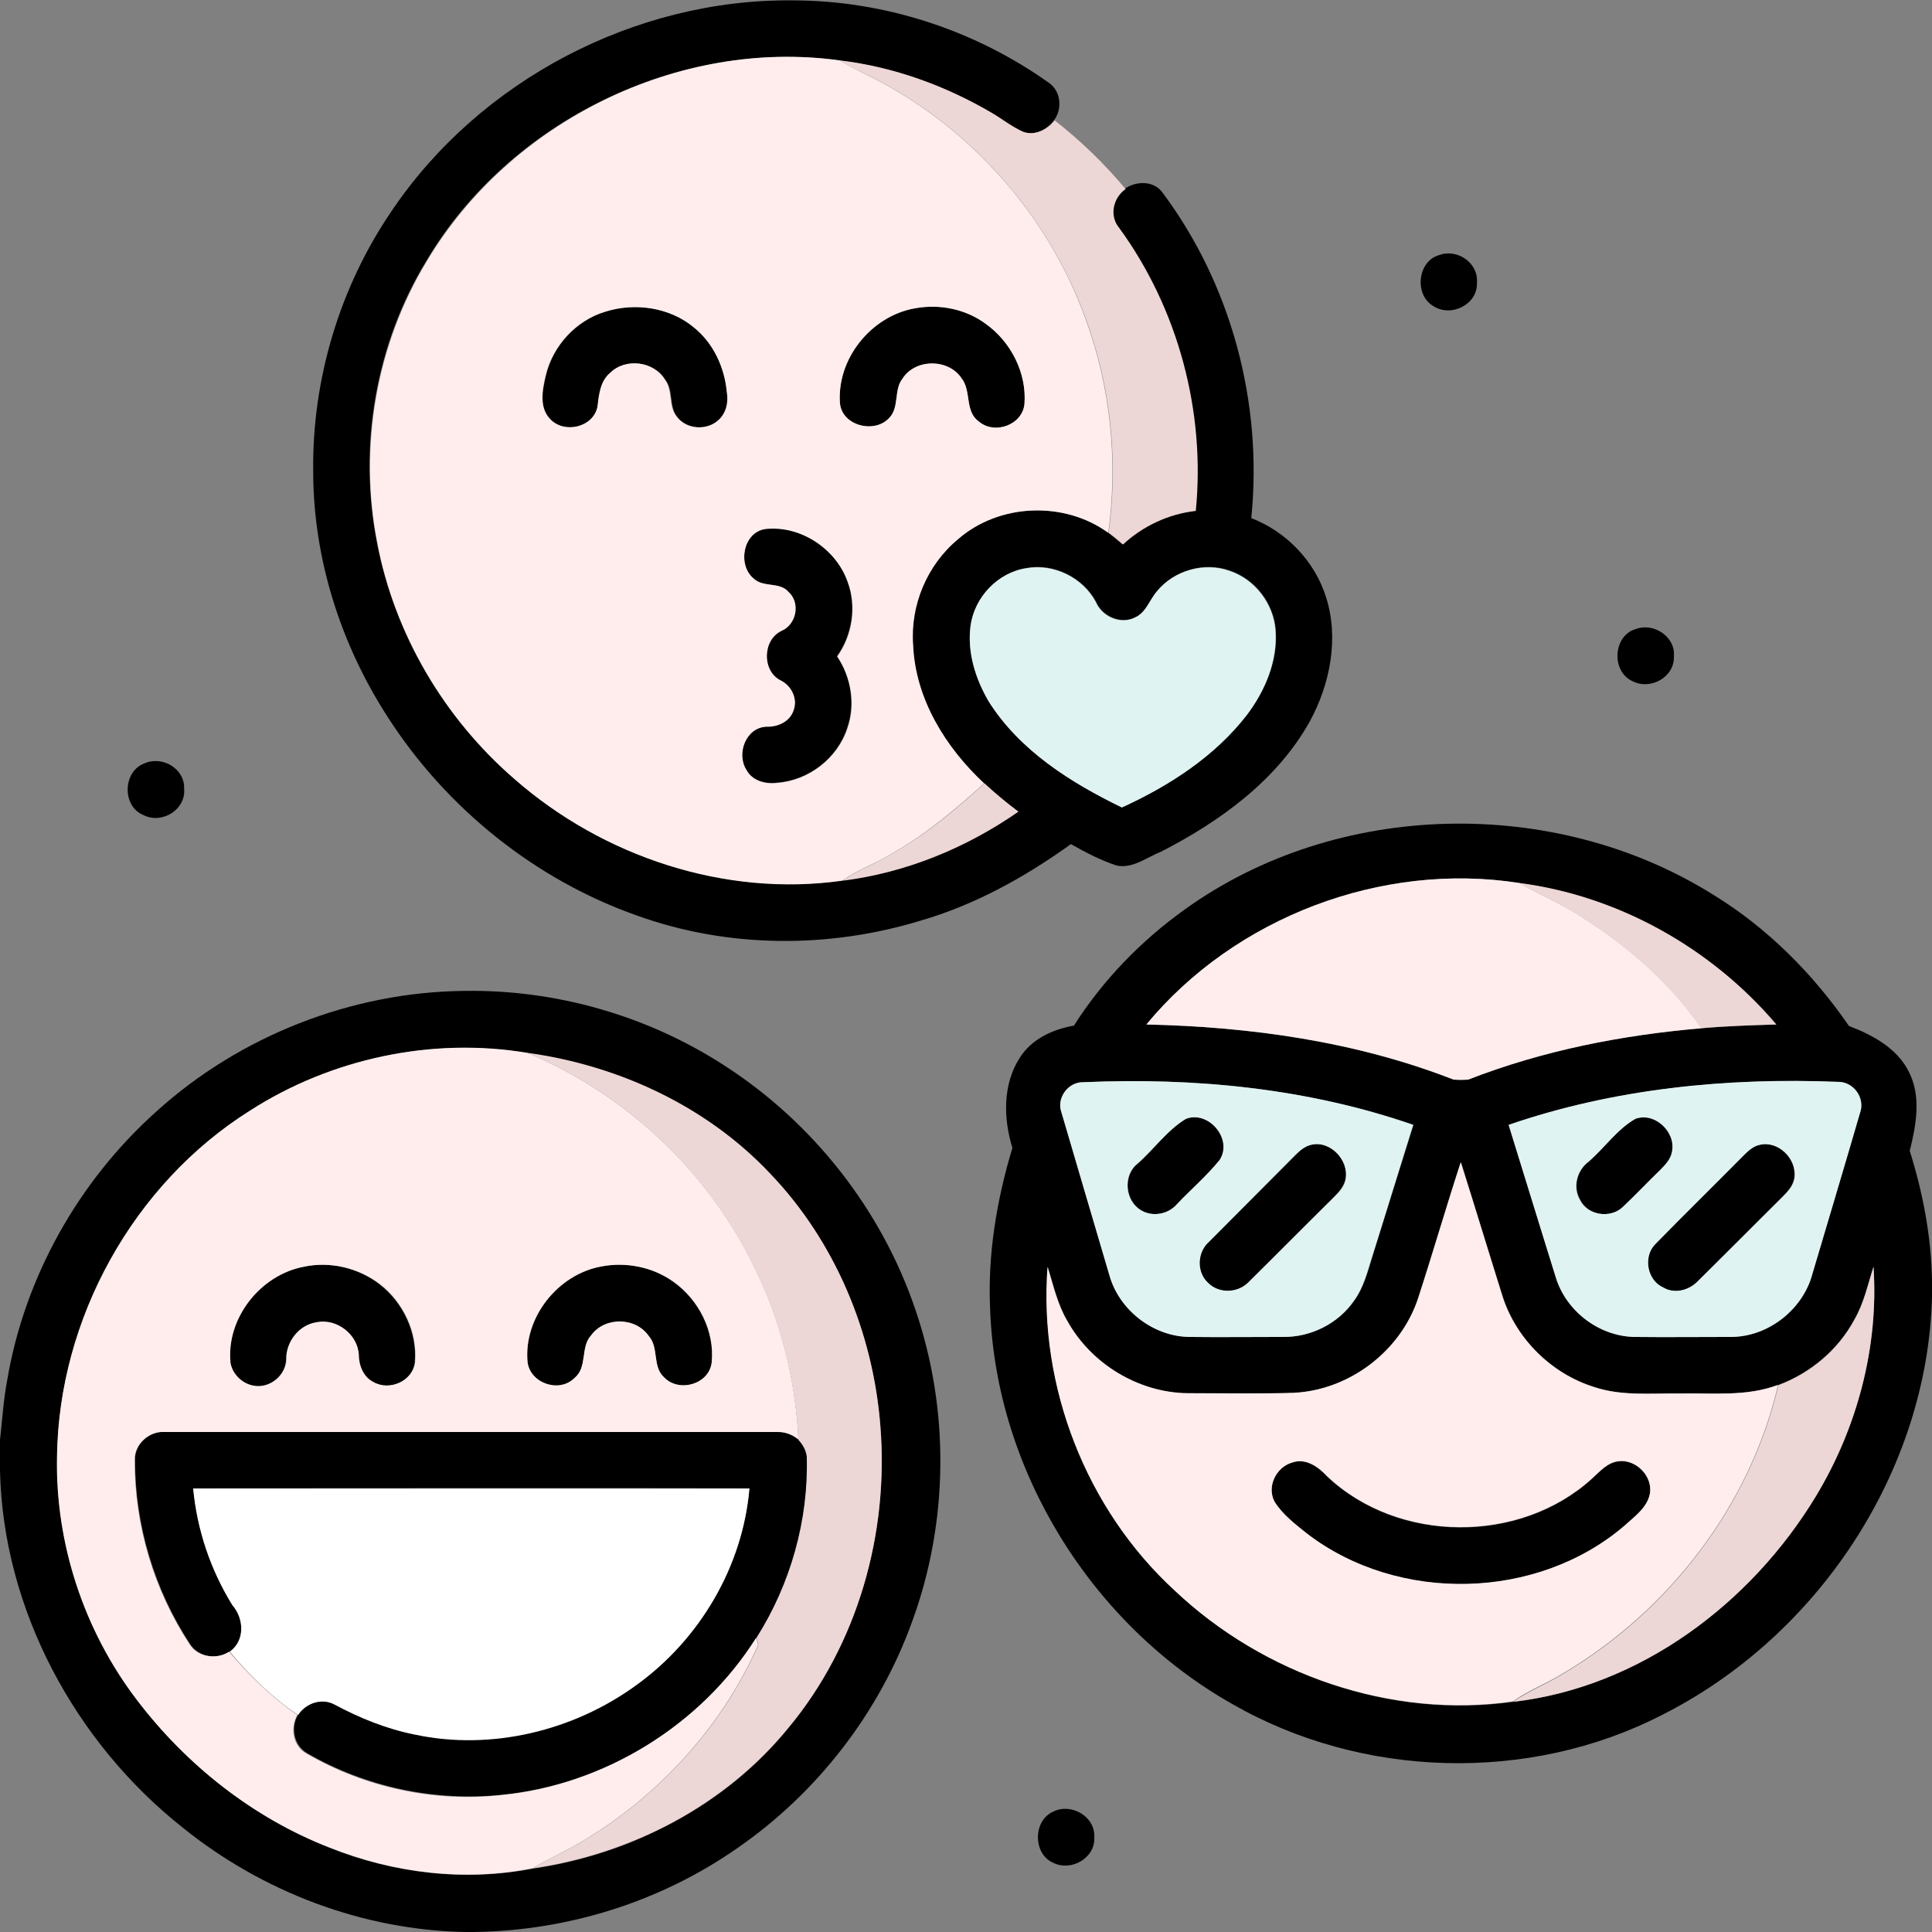 <?xml version="1.0" encoding="utf-8"?>
<!-- Generator: Adobe Illustrator 26.0.1, SVG Export Plug-In . SVG Version: 6.00 Build 0)  -->
<svg version="1.1" id="Layer_1" xmlns="http://www.w3.org/2000/svg" xmlns:xlink="http://www.w3.org/1999/xlink" x="0px" y="0px"
	 viewBox="0 0 512 512" style="enable-background:new 0 0 512 512;" xml:space="preserve">
<rect x="0" y="0" width="512" height="512" fill="#808080" stroke="none"/>
<style type="text/css">
	.st0{fill:#FFEDED;}
	.st1{fill:#EDD6D6;}
	.st2{fill:#DFF3F2;}
	.st3{fill:#FFFFFF;}
</style>
<g id="_x23_000000ff">
	<path d="M103.8,55.9c23.3-34.6,64.5-56.2,106.2-55.8c24.2,0,48.2,7.8,67.9,21.8c3.3,2.2,3.7,7,1.4,10c-1.9,2.5-5.3,4.2-8.4,3
		c-2.9-1.3-5.4-3.3-8.1-4.9c-12.4-7.3-26.2-12.3-40.5-14c-42.7-5.8-87.4,16.2-109.3,53.1c-13.5,22.1-18.1,49.3-13.1,74.7
		c4.6,24.2,17.8,46.6,36.4,62.6c23.5,20.6,55.8,31.3,86.8,26.9c16.8-2.1,32.7-8.7,46.6-18.3c-3.1-2.4-6.2-4.9-9-7.5
		c-10.2-9.5-18.2-22.3-18.8-36.6c-0.8-10.6,3.7-21.3,11.9-28.1c10.9-9.4,28.1-10.1,39.8-1.7c1.3,1,2.6,2.1,3.8,3.1
		c5.3-4.9,12.1-8.1,19.3-8.9c2.6-26.4-4.7-53.6-20.3-75c-2.6-3.2-1.6-8,1.7-10.3c2.9-2,7.4-2.2,9.8,0.8c18.4,24.5,26.8,56,23.7,86.5
		c9.3,3.6,16.8,11.4,19.8,20.9c3.5,10.9,1.1,23.1-4.3,33c-8.7,15.6-23.8,26.5-39.4,34.5c-3.8,1.5-7.4,4.5-11.7,3.7
		c-4.3-1.4-8.3-3.5-12.2-5.7c-12.1,8.7-25.4,16.1-39.9,20.3c-24.3,7.4-50.9,7.3-74.9-1.3c-27.1-9.5-50.7-28.5-66.2-52.6
		c-12.5-19.3-19.8-42.1-19.8-65.2C82.7,100.6,90,76.1,103.8,55.9 M257.2,165.9c-0.9,7,1.3,14,4.9,19.9c8.2,13,21.7,21.5,35.3,28.1
		c12.5-5.7,24.6-13.5,33.1-24.5c4.8-6.4,8.2-14.3,7.6-22.4c-0.5-7.1-5.5-13.6-12.2-15.8c-6.7-2.4-14.7-0.1-19.2,5.4
		c-2,2.3-2.9,5.7-5.9,7c-3.8,1.9-8.7-0.3-10.3-4.1c-3.5-6.5-11.2-10.3-18.4-9C264.5,151.7,258.2,158.3,257.2,165.9z"/>
	<path d="M381.4,67.6c4.8-1.8,10.5,2.1,10,7.4c0.2,5.7-6.8,9.1-11.4,6.2C374.7,78.3,375.6,69.2,381.4,67.6z"/>
	<path d="M242.5,81.7c6.5-1.2,13.4,0.2,18.7,4.1c6.7,4.7,10.9,13,10.3,21.2c-0.5,5.6-7.9,8.3-12.1,4.7c-3.8-2.7-1.9-8.1-4.6-11.5
		c-3.5-5.2-12.2-5.1-15.6,0.1c-2.4,3-0.8,7.5-3.5,10.4c-3.8,4.3-12.5,2.3-13.1-3.8C221.7,95.1,230.9,83.7,242.5,81.7z"/>
	<path d="M160.4,82.6c7.9-2.6,17.2-1.1,23.6,4.2c5.1,4.1,8.1,10.6,8.7,17.1c0.5,2.7-0.2,5.7-2.3,7.5c-3.1,2.7-8.4,2.4-10.9-0.9
		c-2.3-2.8-0.9-7-3.2-9.9c-3-4.9-10.4-5.8-14.5-1.8c-2.7,2.2-3,5.9-3.4,9.1c-1.2,5.4-8.8,7.1-12.5,3.2c-3.1-3.1-2.1-7.8-1.2-11.6
		C146.5,91.7,152.7,85,160.4,82.6z"/>
	<path d="M199.7,153.3c-4.4-3.6-2.8-12.3,3.1-13.2c9.4-1,18.8,5.2,21.8,14.1c2.4,6.5,1.2,14.1-2.8,19.7c3.7,5.5,4.9,12.7,2.7,19
		c-2.6,8-10.3,14-18.7,14.5c-3.1,0.4-6.6-0.6-8.1-3.5c-2.7-4.2-0.1-11.1,5.3-11.4c3.1,0.1,6.5-1.5,7.3-4.6c1.1-3.1-0.8-6.4-3.6-7.7
		c-4.9-2.6-4.7-10.7,0.3-13.1c3.9-1.7,5.1-7.4,1.9-10.3C206.6,154.1,202.3,155.8,199.7,153.3z"/>
	<path d="M433.5,166.7c4.8-1.8,10.6,2.1,10.1,7.3c0.2,5.5-6.3,9-11,6.5C426.9,177.9,427.5,168.4,433.5,166.7z"/>
	<path d="M38.3,202.3c4.7-2.1,10.7,1.4,10.5,6.7c0.5,5.6-5.9,9.5-10.8,7C32.3,213.7,32.5,204.4,38.3,202.3z"/>
	<path d="M314,241c40.3-29,98-30.2,140-3.9c14.4,8.8,26.5,21,36,34.8c6.3,2.4,12.8,5.9,15.9,12.2c3.3,6.5,1.9,14.1,0.2,20.9
		c3.5,11.1,5.7,22.7,5.9,34.4v4.3c-1.2,46.4-30.4,90.1-71.6,110.8c-35.2,18.1-79.5,16.8-113.8-2.9c-37.2-21-62.6-61.7-64.2-104.5
		c-0.7-14.5,1.7-29,5.9-42.9c-2.4-7.7-2.6-16.8,1.9-23.8c3.1-5,8.7-7.6,14.4-8.6C292.3,259.7,302.4,249.3,314,241 M303.8,271.5
		c27.6,0.6,55.5,4.5,81.4,14.6c1.3,0.1,2.6,0.1,3.9,0c19.7-7.7,40.7-11.8,61.8-13.6c6.6-0.6,13.3-0.8,19.9-1
		c-17.2-20.2-41.9-34.1-68.2-37.5C366.1,228.3,327.2,243.1,303.8,271.5 M281.3,294.8c4.2,14.4,8.5,28.8,12.8,43.2
		c2.6,9.1,11.5,16.1,21,16.3c8.3,0.1,16.6,0,25,0c7.3,0.1,14.6-3.5,18.8-9.6c2.5-3.4,3.5-7.4,4.7-11.3c3.7-11.8,7.3-23.6,11-35.3
		c-28-9.7-58-12.6-87.4-11.3C283,286.6,279.9,291,281.3,294.8 M399.8,298.1c4.2,13.5,8.3,26.9,12.5,40.4
		c2.7,8.9,11.3,15.5,20.6,15.8c8.7,0.1,17.4,0,26,0c9.8-0.1,18.9-7.3,21.4-16.7c4.2-14.2,8.4-28.4,12.6-42.6c1.5-4-1.7-8.4-5.9-8.3
		C457.6,285.6,427.7,288.5,399.8,298.1 M375.8,344.1c-4.6,13.9-18.2,24.3-32.9,25.1c-9.3,0.3-18.7,0.1-28,0.1
		c-13.1-0.2-25.7-7.8-32-19.2c-2.6-4.4-3.7-9.5-5.2-14.3c-2.4,31.8,10.2,64.3,33.7,85.8c23.6,22.3,57.4,34,89.6,29.4
		c33.6-3.8,63.1-26.1,80.3-54.6c10.9-18.1,16.6-39.5,15.2-60.7c-1.5,4.7-2.6,9.6-5,13.9c-4.3,8-11.7,14.2-20.2,17.4
		c-8.4,3.2-17.5,2.1-26.3,2.3c-7.5-0.1-15.2,0.7-22.4-1.7c-11.3-3.5-20.7-12.6-24.3-23.9c-3.8-11.9-7.4-23.8-11.1-35.7
		C383.2,320,379.7,332.1,375.8,344.1z"/>
	<path d="M41.5,294.5c22.1-20,51.7-31.6,81.5-31.9c24.2-0.4,48.4,6.5,68.7,19.6c23.6,15.1,41.9,38.3,50.9,64.9
		c9.1,26.6,8.8,56.3-0.9,82.7c-8.7,24.1-25.1,45.3-46.2,59.9c-20.4,14.3-45.1,22-70,22.3h-2.2c-27.1-0.5-53.7-10.6-74.8-27.6
		C19.9,461.8,0.8,426.5,0,389.7v-8.1c0.6-5.3,0.9-10.5,1.9-15.8C6.5,338.5,20.8,313,41.5,294.5 M66.3,294.3
		c-31,19.4-50.8,55.2-51.1,91.7c-0.5,23.1,7.1,46.2,21.1,64.5c13.2,17.2,30.8,31.3,51.1,39.2c17,6.8,35.9,9,53.9,5.5
		c26-3.8,50.9-16.7,67.6-37.2c18.3-22.1,26.7-51.6,24.4-80c-1.9-24.8-12-49-29.3-67c-16.8-17.8-40.2-28.6-64.3-31.9
		C114.5,274.8,87.8,280.5,66.3,294.3z"/>
	<path d="M314.3,296.5c6-2.3,12.5,5.4,9,10.9c-3.4,4.2-7.6,7.8-11.3,11.7c-2.3,2.7-6.6,3.5-9.6,1.6c-4.2-2.5-4.8-9.2-0.9-12.3
		C305.8,304.6,309.3,299.5,314.3,296.5z"/>
	<path d="M433.4,296.5c5.1-1.8,10.7,3.5,9.8,8.6c-0.3,2-1.7,3.5-3.1,4.9c-3.4,3.3-6.6,6.7-10,9.9c-3.3,3.1-9.3,2.2-11.3-1.9
		c-2-3.4-0.9-7.8,2.2-10.1C425.2,304.2,428.5,299.2,433.4,296.5z"/>
	<path d="M347.4,303.4c5.1-1.3,10.3,4.1,9.1,9.2c-0.5,2.2-2.2,3.7-3.6,5.2c-7.4,7.3-14.7,14.7-22.1,22c-2.8,3-7.9,3.1-10.8,0.1
		c-3-2.8-2.8-8,0.2-10.7c7.7-7.7,15.4-15.4,23-23.1C344.4,305,345.7,303.8,347.4,303.4z"/>
	<path d="M466.3,303.4c4.9-1.2,9.8,3.6,9.2,8.5c-0.2,2.2-1.8,3.9-3.3,5.4c-7.5,7.5-15,15-22.6,22.5c-2.3,2.2-6,3.2-8.9,1.4
		c-4.3-1.9-5.4-8.2-2.1-11.5c7.6-7.7,15.4-15.4,23-23.1C463,305.3,464.4,303.8,466.3,303.4z"/>
	<path d="M80.5,335.7c7-1.5,14.5,0.3,20.1,4.7c6.2,4.8,10,12.8,9.3,20.7c-0.6,5-6.9,7.7-11.1,5.2c-2.7-1.4-3.8-4.4-3.8-7.2
		c-0.2-5.4-5.8-9.7-11.2-8.6c-4.6,0.7-8.1,5.2-8,9.8c-0.1,4-3.9,7.4-7.9,7.1c-3.3-0.1-6.3-2.8-6.9-6.1
		C59.9,349.4,69,337.9,80.5,335.7z"/>
	<path d="M159.5,335.6c6.5-1.3,13.5,0.2,18.9,4.1c6.8,4.8,11,13.2,10.2,21.5c-0.8,5.7-8.7,7.9-12.6,3.9c-3.2-2.9-1.3-7.9-4.1-11
		c-3.4-5-11.6-5.1-15.2-0.2c-3,3.2-0.9,8.5-4.5,11.4c-4,4.1-11.8,1.4-12.4-4.3C138.8,349.1,147.9,337.7,159.5,335.6z"/>
	<path d="M35.8,387c-0.2-4.3,3.9-7.9,8.1-7.5c54,0,108,0,162.1,0c2.1-0.1,4.1,0.7,5.7,2c1.1,1.3,2,2.7,2.2,4.4
		c0.5,16.9-4.3,33.8-13.3,48c-14.6,23.1-40.2,39-67.4,41.7c-17.8,1.9-36.3-2-51.8-11c-3.5-2-4.4-6.8-2.4-10.2c2-3.1,6.3-4.6,9.6-2.8
		c6.7,3.6,13.9,6.6,21.4,8c20.2,4.2,42-1,58.6-13.1c16.8-12,28.3-31.4,30-52.1c-49.1-0.1-98.3,0-147.4,0c1.1,10.9,4.7,21.6,10.4,31
		c3.1,3.5,3.3,9.4-0.7,12.3c-3.3,2.2-8.3,1.5-10.5-2C40.9,421.3,35.8,404.1,35.8,387z"/>
	<path d="M342.4,387.6c3.6-1.3,7,1.2,9.3,3.7c18.8,17.8,51.1,18,70.2,0.6c2.1-1.9,4.1-4.3,7.1-4.6c4.7-0.6,9.1,4.1,8.2,8.8
		c-0.8,3.7-4.2,5.9-6.8,8.4c-23.1,19.7-59.8,20.4-83.9,2.1c-3.2-2.6-6.5-5.1-8.7-8.5C335.6,394,338.2,388.8,342.4,387.6z"/>
	<path d="M279.1,480.1c4.8-2.4,11.2,1.3,10.9,6.8c0.3,5.5-6.1,9.1-10.8,6.8C273.7,491.4,273.7,482.5,279.1,480.1z"/>
</g>
<g id="_x23_ffe66bff">
	<path class="st0" d="M113.2,69.1c22-36.9,66.7-59,109.3-53.1c2,1.2,4.1,2.3,6.1,3.3c27.1,12.9,48.8,36.8,59,65
		c6.7,18.1,8.7,37.8,6.1,56.9c-11.7-8.5-28.9-7.8-39.8,1.7c-8.2,6.8-12.7,17.5-11.9,28.1c0.6,14.2,8.6,27.1,18.8,36.6
		c-7.6,6.9-15.6,13.6-24.6,18.7c-4.2,2.6-9,4.2-13,7.1c-31.1,4.4-63.4-6.4-86.8-26.9c-18.6-16.1-31.8-38.4-36.4-62.6
		C95,118.5,99.7,91.3,113.2,69.1 M242.5,81.7c-11.6,2-20.8,13.4-19.9,25.2c0.6,6,9.3,8.1,13.1,3.8c2.7-2.8,1.1-7.4,3.5-10.4
		c3.4-5.3,12.1-5.3,15.6-0.1c2.7,3.4,0.8,8.8,4.6,11.5c4.2,3.6,11.6,0.9,12.1-4.7c0.6-8.2-3.6-16.4-10.3-21.2
		C255.9,81.9,249,80.5,242.5,81.7 M160.4,82.6c-7.8,2.3-13.9,9-15.8,16.9c-0.9,3.8-1.8,8.5,1.2,11.6c3.7,3.9,11.3,2.2,12.5-3.2
		c0.4-3.2,0.7-6.9,3.4-9.1c4-4,11.5-3.1,14.5,1.8c2.2,2.9,0.8,7.1,3.2,9.9c2.5,3.3,7.8,3.7,10.9,0.9c2.1-1.8,2.8-4.8,2.3-7.5
		c-0.6-6.5-3.5-12.9-8.7-17.1C177.6,81.5,168.4,80.1,160.4,82.6 M199.7,153.3c2.6,2.5,6.9,0.8,9.3,3.6c3.2,2.9,2.1,8.6-1.9,10.3
		c-5,2.4-5.2,10.5-0.3,13.1c2.8,1.3,4.6,4.7,3.6,7.7c-0.9,3.2-4.2,4.7-7.3,4.6c-5.4,0.2-8,7.1-5.3,11.4c1.5,2.9,5,3.9,8.1,3.5
		c8.4-0.6,16.1-6.5,18.7-14.5c2.2-6.3,1-13.5-2.7-19c4-5.6,5.2-13.2,2.8-19.7c-3.1-8.8-12.5-15.1-21.8-14.1
		C196.9,141,195.4,149.7,199.7,153.3z"/>
	<path class="st0" d="M303.8,271.5c23.5-28.4,62.4-43.2,98.8-37.5c5.2,3,10.8,5.3,15.9,8.6c12.5,7.8,24,17.7,32.4,29.9
		c-21.1,1.8-42,5.9-61.8,13.6c-1.3,0.1-2.6,0.1-3.9,0C359.3,276,331.4,272.1,303.8,271.5z"/>
	<path class="st0" d="M66.3,294.3c21.5-13.8,48.2-19.5,73.4-15.3c25.6,10.7,47.2,30.7,59.6,55.6c7.4,14.5,11.5,30.6,12.3,46.9
		c-1.6-1.3-3.6-2.1-5.7-2c-54,0-108,0-162.1,0c-4.2-0.4-8.3,3.2-8.1,7.5c-0.1,17.2,5.1,34.4,14.5,48.7c2.2,3.5,7.2,4.2,10.5,2
		c5.3,6.3,11.3,12.1,18.1,16.8c-2,3.4-1.2,8.2,2.4,10.2c15.5,9,33.9,13,51.8,11c27.2-2.7,52.8-18.5,67.4-41.7
		c0.1,0.5,0.4,1.5,0.5,1.9c-9.7,22-26.8,40.5-47.5,52.6c-4,2.3-8.2,4.2-12.2,6.6c-18,3.6-36.9,1.3-53.9-5.5
		c-20.3-7.9-38-21.9-51.1-39.2c-14-18.4-21.6-41.5-21.1-64.5C15.6,349.5,35.4,313.7,66.3,294.3 M80.5,335.7
		c-11.6,2.2-20.6,13.7-19.4,25.5c0.6,3.3,3.6,5.9,6.9,6.1c4,0.3,7.8-3.1,7.9-7.1c-0.1-4.6,3.3-9.1,8-9.8c5.3-1.1,10.9,3.2,11.2,8.6
		c0,2.8,1.2,5.9,3.8,7.2c4.2,2.5,10.5-0.1,11.1-5.2c0.7-7.9-3.1-15.9-9.3-20.7C95,336,87.5,334.2,80.5,335.7 M159.5,335.6
		c-11.6,2-20.8,13.5-19.7,25.3c0.7,5.7,8.4,8.3,12.4,4.3c3.6-2.9,1.5-8.2,4.5-11.4c3.6-4.9,11.7-4.8,15.2,0.2
		c2.8,3.1,0.9,8.1,4.1,11c3.9,4.1,11.9,1.9,12.6-3.9c0.9-8.3-3.4-16.7-10.2-21.5C173,335.8,166,334.4,159.5,335.6z"/>
	<path class="st0" d="M375.8,344.1c3.9-12,7.4-24.1,11.3-36.1c3.8,11.9,7.4,23.8,11.1,35.7c3.7,11.2,13,20.4,24.3,23.9
		c7.2,2.4,14.9,1.6,22.4,1.7c8.8-0.2,17.9,0.9,26.3-2.3c-7.4,31.9-28.9,59.8-56.9,76.4c-4.3,2.7-9.2,4.5-13.4,7.5
		c-32.3,4.6-66-7.1-89.6-29.4c-23.5-21.6-36.1-54.1-33.7-85.8c1.5,4.9,2.6,9.9,5.2,14.3c6.3,11.4,18.9,19.1,32,19.2
		c9.3,0,18.7,0.2,28-0.1C357.7,368.4,371.2,358,375.8,344.1 M342.4,387.6c-4.2,1.2-6.8,6.4-4.6,10.4c2.2,3.5,5.6,6,8.7,8.5
		c24.1,18.4,60.8,17.6,83.9-2.1c2.6-2.4,6-4.7,6.8-8.4c1-4.6-3.5-9.3-8.2-8.8c-3,0.3-5,2.7-7.1,4.6c-19.1,17.4-51.4,17.2-70.2-0.6
		C349.4,388.7,346,386.3,342.4,387.6z"/>
</g>
<g id="_x23_ffdc30ff">
	<path class="st1" d="M222.5,16c14.3,1.7,28.1,6.7,40.5,14c2.7,1.6,5.2,3.6,8.1,4.9c3.1,1.2,6.5-0.5,8.4-3
		c6.9,5.4,13.2,11.5,18.8,18.2c-3.3,2.3-4.4,7.1-1.7,10.3c15.6,21.4,22.9,48.6,20.3,75c-7.2,0.8-14,4-19.3,8.9
		c-1.2-1.1-2.5-2.2-3.8-3.1c2.6-19.1,0.6-38.8-6.1-56.9c-10.3-28.2-31.9-52.1-59-65C226.6,18.3,224.5,17.2,222.5,16z"/>
	<path class="st1" d="M236.3,226.3c9-5.1,17-11.7,24.6-18.7c2.9,2.7,5.9,5.2,9,7.5c-13.8,9.6-29.8,16.2-46.6,18.3
		C227.4,230.5,232.1,228.9,236.3,226.3z"/>
	<path class="st1" d="M402.5,234c26.4,3.4,51.1,17.3,68.2,37.5c-6.6,0.2-13.3,0.4-19.9,1c-8.4-12.2-19.9-22.1-32.4-29.9
		C413.4,239.3,407.8,237,402.5,234z"/>
	<path class="st1" d="M139.7,279c24.1,3.3,47.5,14.1,64.3,31.9c17.3,18,27.4,42.3,29.3,67c2.3,28.4-6,58-24.4,80
		c-16.7,20.5-41.6,33.4-67.6,37.2c3.9-2.4,8.2-4.3,12.2-6.6c20.7-12.1,37.8-30.6,47.5-52.6c-0.1-0.5-0.4-1.4-0.5-1.9
		c9-14.2,13.8-31.2,13.3-48c-0.2-1.7-1.1-3.2-2.2-4.4c-0.8-16.2-4.9-32.4-12.3-46.9C186.9,309.8,165.4,289.7,139.7,279z"/>
	<path class="st1" d="M491.5,349.6c2.5-4.3,3.5-9.2,5-13.9c1.4,21.2-4.3,42.6-15.2,60.7c-17.2,28.5-46.7,50.7-80.3,54.6
		c4.2-2.9,9.1-4.8,13.4-7.5c28-16.6,49.5-44.6,56.9-76.4C479.9,363.9,487.2,357.7,491.5,349.6z"/>
</g>
<g id="_x23_ff815cff">
	<path class="st2" d="M257.2,165.9c1-7.6,7.2-14.2,14.8-15.3c7.2-1.3,15,2.5,18.4,9c1.6,3.8,6.5,6,10.3,4.1c3-1.3,3.9-4.7,5.9-7
		c4.5-5.5,12.5-7.8,19.2-5.4c6.7,2.2,11.7,8.7,12.2,15.8c0.6,8.1-2.8,16.1-7.6,22.4c-8.5,11-20.6,18.8-33.1,24.5
		c-13.6-6.6-27.1-15.1-35.3-28.1C258.5,179.9,256.3,172.9,257.2,165.9z"/>
</g>
<g id="_x23_3498acff">
	<path class="st2" d="M281.3,294.8c-1.4-3.8,1.8-8.1,5.8-8c29.5-1.3,59.4,1.6,87.4,11.3c-3.7,11.8-7.3,23.6-11,35.3
		c-1.2,3.9-2.3,8-4.7,11.3c-4.2,6.1-11.5,9.7-18.8,9.6c-8.3,0-16.6,0.1-25,0c-9.5-0.2-18.4-7.1-21-16.3
		C289.8,323.6,285.5,309.2,281.3,294.8 M314.3,296.5c-5,3-8.5,8.1-12.9,11.9c-3.9,3.1-3.3,9.8,0.9,12.3c3.1,1.9,7.3,1.1,9.6-1.6
		c3.7-3.9,7.9-7.5,11.3-11.7C326.8,301.9,320.3,294.2,314.3,296.5 M347.4,303.4c-1.7,0.4-3,1.6-4.1,2.7c-7.7,7.7-15.3,15.4-23,23.1
		c-3,2.7-3.2,7.9-0.2,10.7c2.9,3,7.9,2.8,10.8-0.1c7.4-7.3,14.7-14.7,22.1-22c1.5-1.5,3.2-3,3.6-5.2
		C357.6,307.5,352.5,302.1,347.4,303.4z"/>
	<path class="st2" d="M399.8,298.1c27.9-9.6,57.8-12.6,87.2-11.4c4.2-0.1,7.4,4.3,5.9,8.3c-4.1,14.2-8.4,28.4-12.6,42.6
		c-2.5,9.4-11.6,16.6-21.4,16.7c-8.7,0-17.4,0.1-26,0c-9.3-0.3-17.9-6.9-20.6-15.8C408.1,325.1,404,311.6,399.8,298.1 M433.4,296.5
		c-4.9,2.8-8.2,7.8-12.5,11.4c-3,2.3-4.2,6.7-2.2,10.1c2,4.1,8,5,11.3,1.9c3.4-3.2,6.6-6.6,10-9.9c1.4-1.4,2.8-2.9,3.1-4.9
		C444.1,299.9,438.5,294.6,433.4,296.5 M466.3,303.4c-1.9,0.4-3.3,1.9-4.6,3.2c-7.6,7.7-15.4,15.3-23,23.1
		c-3.3,3.3-2.2,9.6,2.1,11.5c2.9,1.7,6.6,0.8,8.9-1.4c7.6-7.5,15-15,22.6-22.5c1.5-1.5,3.1-3.1,3.3-5.4
		C476.1,307,471.2,302.2,466.3,303.4z"/>
</g>
<g id="_x23_ffffffff">
	<path class="st3" d="M51.2,394.5c49.1,0,98.3,0,147.4,0c-1.8,20.7-13.2,40-30,52.1c-16.6,12.1-38.4,17.4-58.6,13.1
		c-7.5-1.5-14.7-4.4-21.4-8c-3.4-1.8-7.6-0.3-9.6,2.8c-6.8-4.6-12.8-10.4-18.1-16.8c4.1-2.9,3.8-8.7,0.7-12.3
		C55.8,416.1,52.2,405.4,51.2,394.5z"/>
</g>
</svg>

